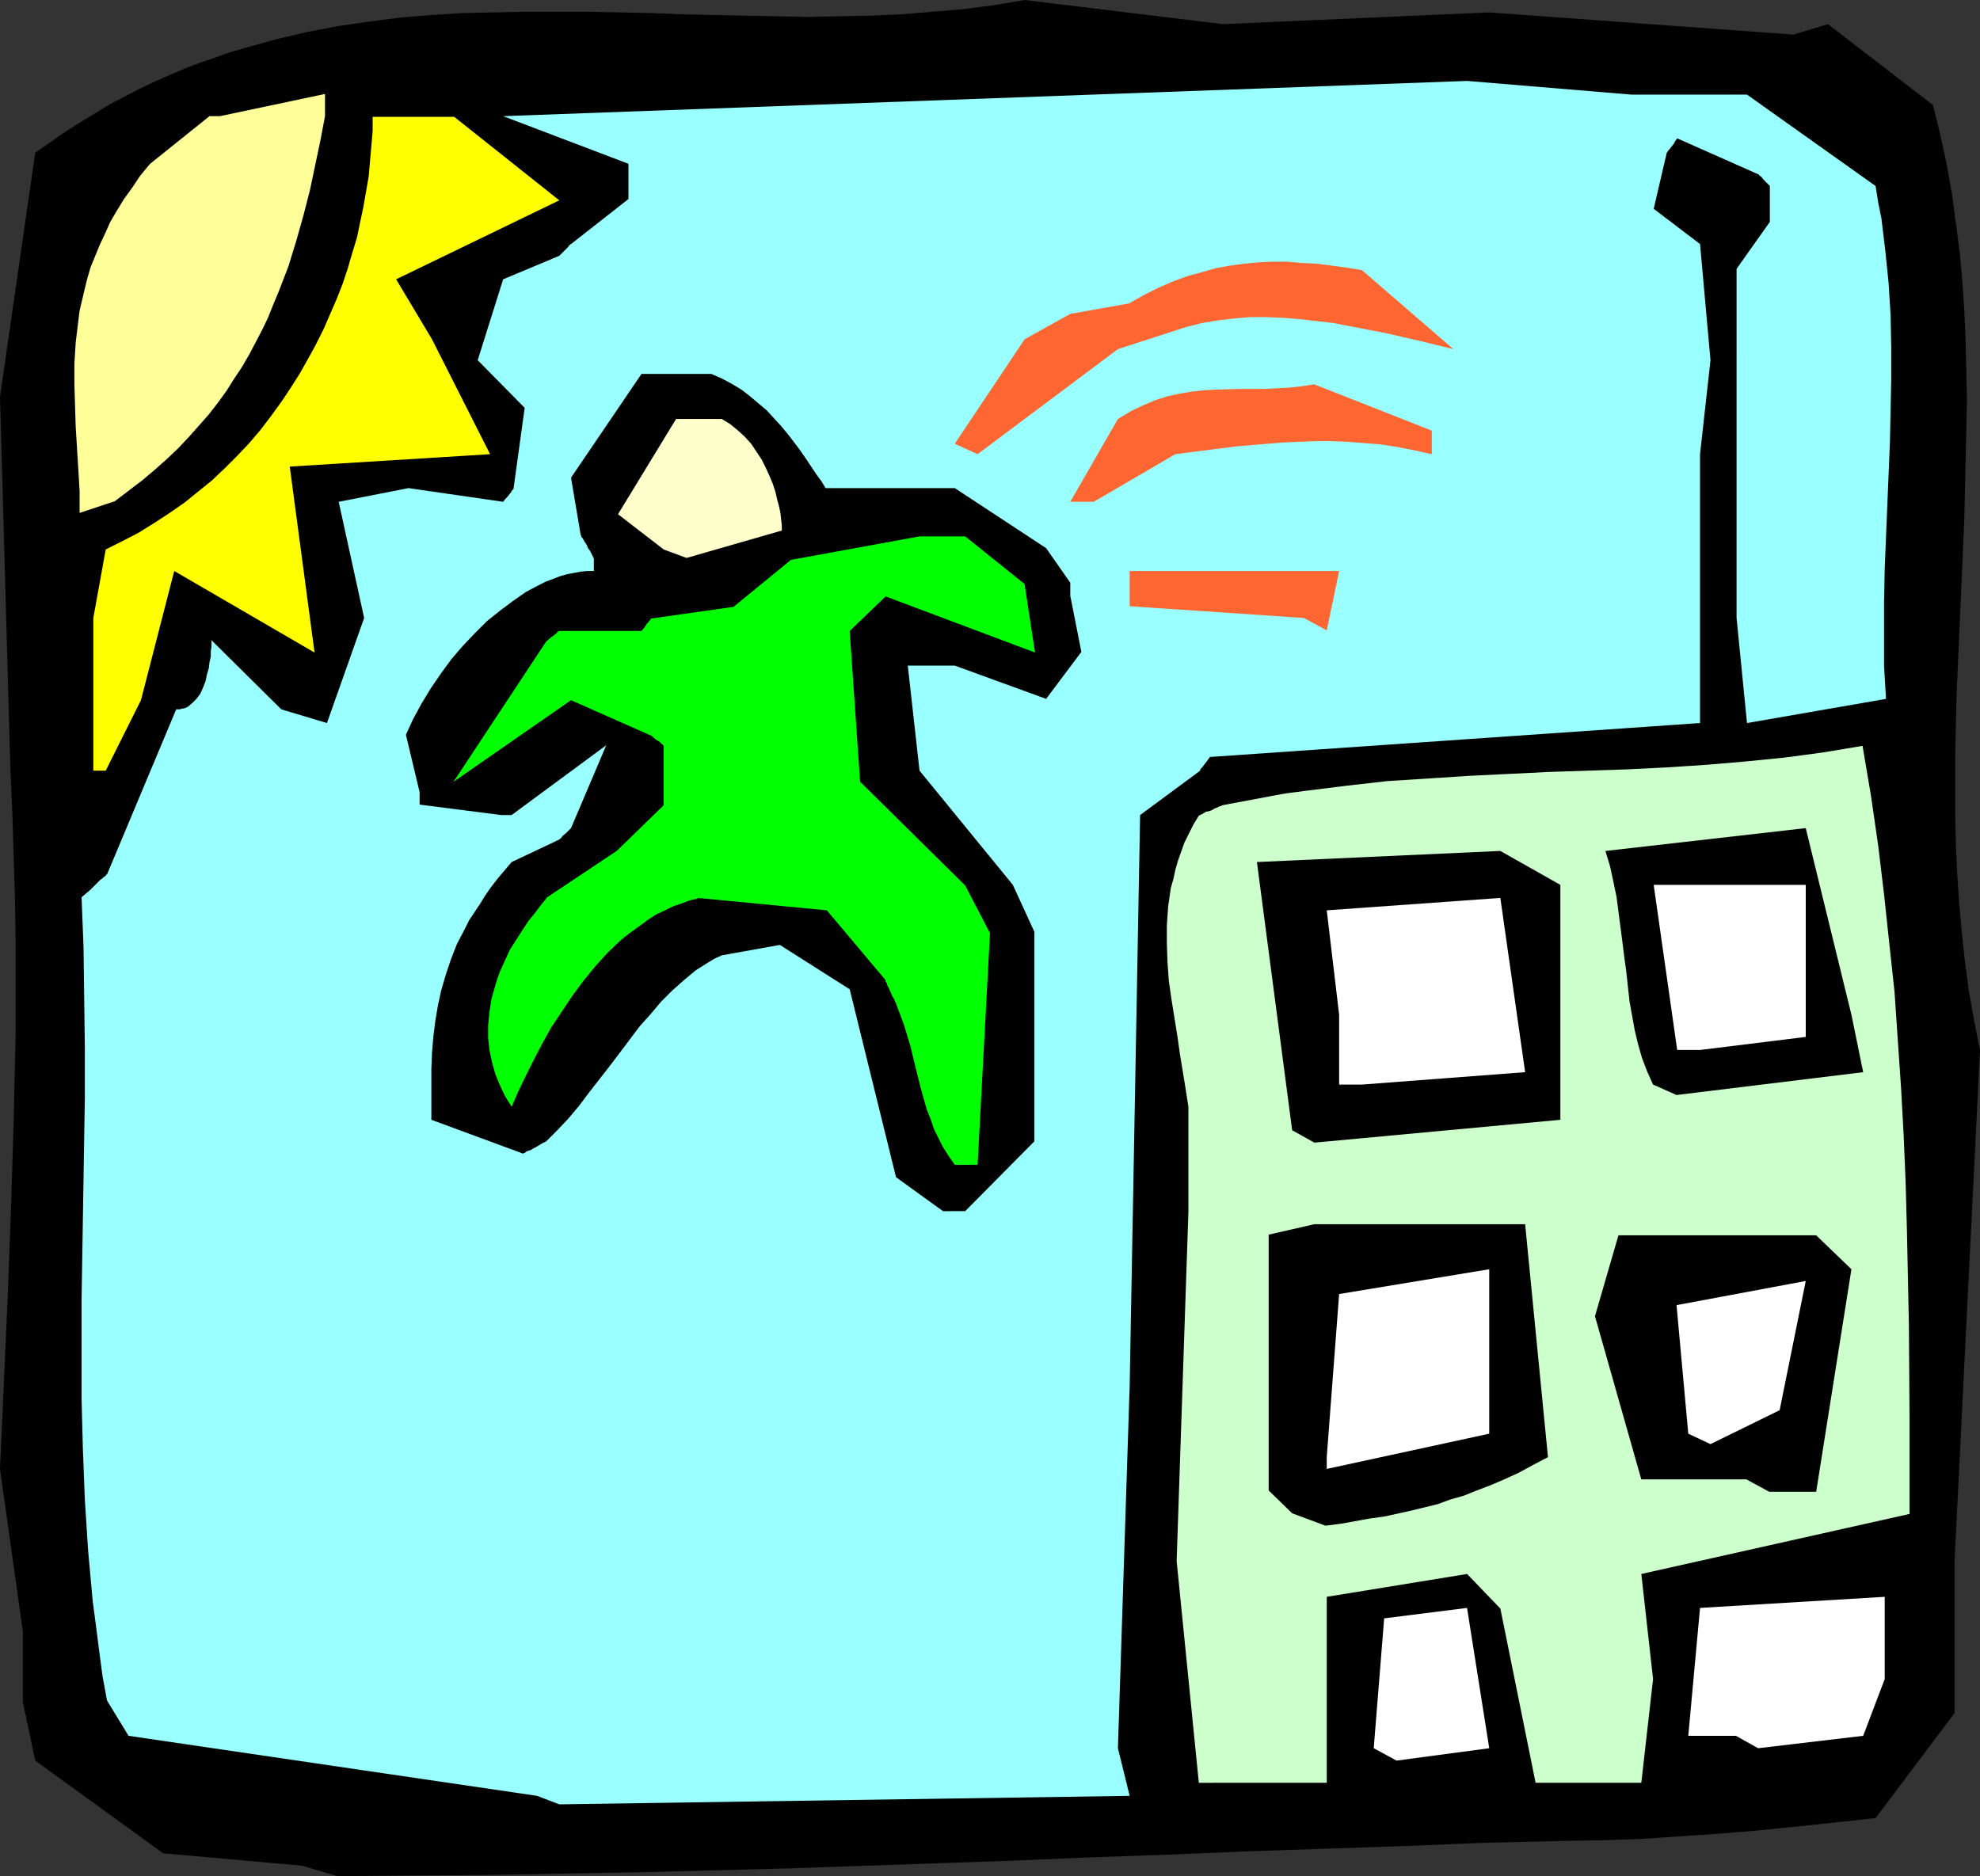 <?xml version="1.0" encoding="UTF-8" standalone="no"?>
<svg
   version="1.0"
   width="129.724mm"
   height="122.934mm"
   id="svg21"
   sodipodi:docname="Suicide 2.wmf"
   xmlns:inkscape="http://www.inkscape.org/namespaces/inkscape"
   xmlns:sodipodi="http://sodipodi.sourceforge.net/DTD/sodipodi-0.dtd"
   xmlns="http://www.w3.org/2000/svg"
   xmlns:svg="http://www.w3.org/2000/svg">
  <rect width="100%" height="100%" fill="#333333" stroke="none"/>
  <sodipodi:namedview
     id="namedview21"
     pagecolor="#ffffff"
     bordercolor="#000000"
     borderopacity="0.25"
     inkscape:showpageshadow="2"
     inkscape:pageopacity="0.0"
     inkscape:pagecheckerboard="0"
     inkscape:deskcolor="#d1d1d1"
     inkscape:document-units="mm" />
  <defs
     id="defs1">
    <pattern
       id="WMFhbasepattern"
       patternUnits="userSpaceOnUse"
       width="6"
       height="6"
       x="0"
       y="0" />
  </defs>
  <path
     style="fill:#000000;fill-opacity:1;fill-rule:evenodd;stroke:none"
     d="M 74.821,462.048 40.4,458.977 8.726,436.028 5.656,421.483 V 404.029 L 0,363.788 0.97,342.132 1.939,320.476 2.747,298.82 3.394,277.326 3.878,255.67 V 244.842 234.014 L 3.717,223.186 3.394,212.519 3.07,201.691 2.586,190.863 0,98.26 8.726,37.817 l 3.717,-2.586 3.717,-2.586 3.555,-2.263 3.717,-2.263 3.717,-2.263 3.717,-1.939 3.717,-1.939 3.717,-1.778 3.717,-1.616 3.717,-1.616 3.878,-1.455 3.717,-1.293 3.717,-1.293 3.878,-1.131 7.595,-2.101 7.595,-1.778 7.595,-1.455 7.757,-1.131 7.595,-0.97 7.757,-0.646 7.757,-0.485 7.757,-0.162 7.757,-0.162 h 7.757 7.757 l 15.675,0.323 7.757,0.323 7.757,0.162 15.514,0.323 7.757,0.162 7.757,-0.162 7.595,-0.162 7.757,-0.323 7.757,-0.646 7.595,-0.646 7.595,-0.97 L 253.712,0 l 49.126,5.98 65.933,-2.909 75.306,5.495 8.565,-2.586 26.018,20.04 1.778,7.273 1.616,7.434 1.293,7.273 0.97,7.273 0.97,7.273 0.646,7.273 0.485,7.273 0.323,7.434 0.162,7.273 0.162,7.273 -0.162,7.273 -0.162,7.434 -0.323,14.545 -0.646,14.707 -0.646,14.707 -0.646,14.545 -0.323,14.707 v 7.273 7.273 l 0.162,7.434 0.323,7.273 0.485,7.273 0.646,7.273 0.808,7.434 0.97,7.273 1.293,7.273 1.454,7.273 -6.302,126.542 v 37.656 l -19.554,26.019 -19.554,2.101 -9.696,0.97 -9.696,0.808 -9.696,0.646 -9.696,0.646 -9.696,0.323 -9.696,0.162 -19.877,0.485 -19.715,0.808 -19.392,0.646 -19.23,0.646 -19.069,0.808 -18.907,0.646 -18.746,0.808 -18.746,0.646 -37.33,1.293 -37.168,0.97 -18.584,0.323 -18.746,0.323 -18.746,0.162 -18.907,0.162 z"
     id="path1" />
  <path
     style="fill:#99ffff;fill-opacity:1;fill-rule:evenodd;stroke:none"
     d="m 132.997,444.755 -101.161,-14.868 -5.333,-8.727 -1.131,-6.141 -0.808,-6.141 -0.808,-6.303 -0.808,-6.141 -1.131,-12.444 -0.808,-12.606 -0.485,-12.444 -0.323,-12.444 v -12.444 -12.282 l 0.808,-49.938 V 259.548 l -0.162,-12.444 -0.162,-12.444 -0.485,-12.444 1.131,-0.97 0.97,-0.808 0.808,-0.808 0.646,-0.646 0.646,-0.646 0.485,-0.485 0.485,-0.323 0.323,-0.323 0.485,-0.323 0.162,-0.323 h 0.162 l 17.13,-40.888 h 0.808 l 0.646,-0.162 0.808,-0.162 0.646,-0.323 1.131,-0.97 0.97,-0.97 0.97,-1.293 0.646,-1.455 0.646,-1.616 0.323,-1.616 0.485,-1.616 0.162,-1.455 0.323,-1.454 v -1.293 l 0.162,-1.131 v -0.808 -0.808 l 17.291,17.131 11.312,3.394 9.211,-26.019 -6.302,-28.767 17.291,-3.394 23.432,3.394 0.485,-0.646 0.485,-0.485 0.646,-0.808 0.485,-0.646 0.162,-0.323 0.323,-0.323 v 0 -0.162 l 2.747,-19.878 -11.635,-11.798 6.302,-20.04 13.898,-5.818 0.485,-0.485 0.485,-0.485 0.646,-0.646 0.646,-0.646 0.162,-0.323 0.323,-0.162 v -0.162 h 0.162 l 14.221,-11.151 v -8.727 l -31.027,-11.798 238.683,-8.727 40.723,3.394 h 28.603 l 31.835,22.626 0.646,4.04 0.808,4.04 0.485,4.04 0.485,4.04 0.808,7.919 0.485,7.919 0.162,7.919 v 7.757 l -0.162,7.919 -0.162,7.757 -0.323,7.919 -0.323,7.757 -0.646,15.838 -0.162,8.081 v 7.919 8.081 l 0.485,8.081 -34.421,5.98 -2.586,-26.019 V 66.584 l 8.242,-11.636 v -8.889 l -0.485,-0.485 -0.485,-0.485 -0.646,-0.646 -0.485,-0.646 -0.485,-0.323 -0.162,-0.162 v -0.162 h -0.162 l -20.038,-8.889 -0.485,0.646 -0.323,0.646 -0.646,0.808 -0.485,0.646 -0.323,0.323 -0.162,0.323 -0.162,0.162 v 0 l -3.232,13.899 11.474,8.727 2.586,28.767 -2.586,23.272 v 40.565 26.019 l -121.361,8.404 -0.485,0.646 -0.323,0.485 -0.646,0.808 -0.485,0.646 -0.323,0.323 -0.162,0.323 v 0.162 0 l -14.867,10.99 -2.586,141.41 -2.909,89.695 2.909,11.798 -141.238,2.101 z"
     id="path2" />
  <path
     style="fill:#ccffcc;fill-opacity:1;fill-rule:evenodd;stroke:none"
     d="m 296.859,441.523 -5.494,-54.948 2.909,-86.301 v -26.181 l -0.646,-4.202 -1.454,-8.889 -0.646,-4.525 -1.454,-9.05 -0.646,-4.525 -0.323,-4.525 -0.162,-4.687 v -4.525 l 0.323,-4.687 0.646,-4.525 0.646,-2.263 0.485,-2.263 0.646,-2.263 0.808,-2.263 0.808,-2.263 1.131,-2.263 1.131,-2.263 1.293,-2.101 0.97,-0.485 0.808,-0.485 0.808,-0.162 0.808,-0.323 0.485,-0.323 0.485,-0.162 0.646,-0.323 0.485,-0.162 h 0.162 l 0.162,-0.162 5.171,-0.97 5.171,-0.97 5.171,-0.97 5.01,-0.646 10.342,-1.293 10.019,-1.131 10.181,-0.646 9.858,-0.646 10.019,-0.485 9.858,-0.485 19.554,-0.646 9.696,-0.485 9.858,-0.646 9.534,-0.808 9.696,-0.97 9.696,-1.293 9.696,-1.616 2.101,12.444 1.778,12.282 1.454,12.121 1.293,12.121 1.293,11.959 0.808,11.959 0.808,11.798 0.646,11.798 0.485,11.636 0.323,11.798 0.485,23.434 0.162,23.272 v 23.595 l -66.418,14.868 2.909,26.019 -2.909,25.696 h -26.179 l -8.726,-43.15 -8.242,-8.565 -34.744,5.656 v 46.059 h -25.856 z"
     id="path3" />
  <path
     style="fill:#ffffff;fill-opacity:1;fill-rule:evenodd;stroke:none"
     d="m 340.168,432.958 2.586,-32.161 20.523,-2.586 5.494,34.747 -22.947,3.071 z"
     id="path4" />
  <path
     style="fill:#ffffff;fill-opacity:1;fill-rule:evenodd;stroke:none"
     d="m 429.856,429.887 h -11.797 l 2.909,-31.676 45.733,-2.747 v 20.363 l -5.333,14.06 -26.018,3.071 z"
     id="path5" />
  <path
     style="fill:#000000;fill-opacity:1;fill-rule:evenodd;stroke:none"
     d="m 319.968,374.778 -5.818,-5.656 v -63.352 l 11.312,-2.586 h 52.197 l 5.656,57.695 -3.717,1.939 -3.555,1.939 -3.555,1.616 -3.394,1.455 -3.394,1.293 -3.232,1.293 -3.394,0.97 -3.07,1.131 -6.626,1.616 -6.626,1.454 -3.555,0.485 -3.555,0.646 -3.555,0.646 -3.878,0.485 z"
     id="path6" />
  <path
     style="fill:#000000;fill-opacity:1;fill-rule:evenodd;stroke:none"
     d="m 432.441,366.374 h -26.018 l -11.474,-40.403 5.818,-20.04 h 48.965 l 8.726,8.404 -8.726,55.11 H 438.097 Z"
     id="path7" />
  <path
     style="fill:#ffffff;fill-opacity:1;fill-rule:evenodd;stroke:none"
     d="m 328.532,360.879 3.07,-40.403 37.168,-6.141 v 40.726 l -40.238,8.727 z"
     id="path8" />
  <path
     style="fill:#ffffff;fill-opacity:1;fill-rule:evenodd;stroke:none"
     d="m 418.059,355.061 -2.909,-31.837 31.997,-5.98 -6.464,31.999 -17.13,8.404 z"
     id="path9" />
  <path
     style="fill:#000000;fill-opacity:1;fill-rule:evenodd;stroke:none"
     d="m 233.512,299.951 -11.635,-8.404 -11.474,-46.544 -17.291,-10.99 -14.382,2.586 v 0 l -1.778,0.808 -1.616,0.97 -3.07,1.939 -2.909,2.424 -2.909,2.586 -2.747,2.747 -2.586,3.071 -2.747,3.071 -2.424,3.232 -5.01,6.626 -5.171,6.626 -2.424,3.232 -2.586,3.071 -2.747,2.909 -2.747,2.747 -0.97,0.485 -0.808,0.485 -0.808,0.485 -0.646,0.323 -0.485,0.323 -0.485,0.162 -0.485,0.162 -0.323,0.162 -0.323,0.323 h -0.323 v 0.162 l -22.786,-8.404 v -4.364 -4.202 -4.04 l 0.162,-4.04 0.323,-3.879 0.485,-3.879 0.646,-3.879 0.808,-3.717 1.131,-3.879 1.293,-3.879 1.454,-3.717 2.101,-4.04 0.97,-1.939 1.293,-1.939 1.293,-1.939 1.293,-2.101 1.454,-2.101 1.616,-2.101 1.778,-2.101 1.778,-2.101 11.635,-5.495 0.646,-0.485 0.323,-0.485 0.808,-0.646 0.485,-0.485 0.323,-0.323 0.323,-0.323 v 0 l 0.162,-0.162 8.726,-20.525 -23.432,17.292 h -2.586 l -20.2,-2.586 v -3.071 l -3.394,-14.222 1.778,-3.879 2.101,-3.879 2.262,-3.717 2.424,-3.555 2.586,-3.555 2.909,-3.394 2.909,-3.071 3.07,-3.071 3.232,-2.586 3.232,-2.424 3.232,-2.263 3.394,-1.778 1.616,-0.808 1.778,-0.646 1.616,-0.646 1.778,-0.485 1.616,-0.323 1.778,-0.323 1.616,-0.162 h 1.616 v -3.071 l -0.485,-0.97 -0.485,-0.97 -0.485,-0.646 -0.323,-0.808 -0.323,-0.485 -0.323,-0.485 -0.162,-0.323 -0.162,-0.323 -0.323,-0.323 v -0.323 h -0.162 l -2.424,-14.383 17.453,-25.696 h 17.291 l 2.586,1.131 2.424,1.293 2.424,1.455 2.101,1.616 2.101,1.778 2.101,1.778 1.778,1.939 1.778,1.939 1.616,1.939 1.616,2.101 1.454,1.939 1.454,2.101 1.293,1.939 1.293,1.939 1.293,1.778 0.97,1.616 h 20.362 11.635 l 22.624,14.868 5.979,8.565 v 3.232 l 2.747,13.899 -8.726,11.636 -22.624,-8.242 h -11.635 l 2.909,26.019 23.109,28.282 5.333,11.636 v 51.877 l -17.13,17.292 z"
     id="path10" />
  <path
     style="fill:#00ff00;fill-opacity:1;fill-rule:evenodd;stroke:none"
     d="m 236.421,288.477 -1.454,-2.101 -1.454,-2.263 -1.131,-2.263 -1.131,-2.263 -0.808,-2.424 -0.97,-2.424 -1.454,-5.172 -1.293,-5.172 -1.293,-5.333 -1.616,-5.333 -0.97,-2.586 -0.97,-2.586 -0.485,-1.131 -0.485,-0.808 -0.323,-0.808 -0.323,-0.646 -0.162,-0.485 -0.323,-0.485 -0.162,-0.646 -0.323,-0.485 v -0.162 -0.162 l -14.544,-17.292 -31.997,-3.071 v 0.162 l -2.101,0.485 -2.101,0.808 -1.939,0.646 -1.939,0.97 -2.101,0.97 -1.778,1.131 -1.778,1.293 -1.778,1.293 -1.778,1.293 -1.778,1.454 -3.232,3.071 -3.07,3.394 -2.909,3.555 -2.747,3.717 -2.586,3.879 -2.586,3.879 -2.262,4.04 -2.101,4.04 -1.939,3.879 -1.939,4.04 -1.616,3.717 -1.616,-2.586 -1.293,-2.747 -1.131,-2.747 -0.808,-2.909 -0.646,-3.071 -0.323,-2.909 v -3.232 l 0.323,-3.232 0.485,-3.232 0.97,-3.394 0.485,-1.616 0.646,-1.778 0.808,-1.778 0.808,-1.778 0.808,-1.778 1.131,-1.778 1.131,-1.778 1.131,-1.778 1.293,-1.939 1.454,-1.778 1.454,-1.939 1.454,-1.778 v -0.162 l 17.453,-11.636 11.635,-11.313 v -14.707 l -0.485,-0.485 -0.485,-0.485 -0.808,-0.485 -0.646,-0.485 -0.323,-0.323 -0.162,-0.162 -0.162,-0.162 h -0.162 l -19.715,-8.727 -29.088,20.201 22.947,-34.747 1.131,-0.97 0.646,-0.485 0.646,-0.485 0.323,-0.323 0.162,-0.162 0.162,-0.162 v 0 h 20.523 l 0.808,-0.97 0.485,-0.808 0.485,-0.485 0.162,-0.323 0.323,-0.162 v -0.162 0 -0.162 l 20.523,-2.909 14.221,-11.636 31.835,-5.818 h 11.312 l 14.706,11.798 2.586,16.969 -37.006,-13.899 -8.888,8.565 2.586,37.332 26.018,25.696 6.141,11.798 -3.07,57.372 z"
     id="path11" />
  <path
     style="fill:#000000;fill-opacity:1;fill-rule:evenodd;stroke:none"
     d="m 319.968,279.911 -8.726,-66.422 60.277,-2.747 14.867,8.404 v 58.18 l -60.923,5.656 z"
     id="path12" />
  <path
     style="fill:#ffffff;fill-opacity:1;fill-rule:evenodd;stroke:none"
     d="m 331.603,268.599 v -17.292 l -3.07,-25.858 42.986,-3.071 6.141,43.15 -40.4,3.071 z"
     id="path13" />
  <path
     style="fill:#000000;fill-opacity:1;fill-rule:evenodd;stroke:none"
     d="m 409.332,268.599 -1.454,-3.232 -1.293,-3.394 -0.97,-3.394 -0.808,-3.394 -0.646,-3.555 -0.646,-3.555 -0.808,-7.434 -0.485,-3.555 -0.485,-3.879 -0.97,-7.434 -0.485,-3.717 -0.808,-3.879 -0.808,-3.717 -1.131,-3.717 49.611,-5.656 11.312,46.221 2.909,14.222 -46.218,5.656 z"
     id="path14" />
  <path
     style="fill:#ffffff;fill-opacity:1;fill-rule:evenodd;stroke:none"
     d="m 415.312,260.033 -5.818,-40.888 h 37.653 v 37.656 l -26.179,3.232 z"
     id="path15" />
  <path
     style="fill:#ffff00;fill-opacity:1;fill-rule:evenodd;stroke:none"
     d="m 23.109,190.863 v -37.817 l 3.07,-16.969 4.202,-2.101 4.04,-2.101 3.878,-2.424 3.717,-2.424 3.717,-2.586 3.394,-2.747 3.394,-2.747 3.232,-3.071 3.07,-3.071 2.909,-3.071 2.747,-3.232 2.586,-3.394 2.586,-3.555 2.262,-3.394 2.262,-3.555 2.101,-3.717 1.939,-3.555 1.939,-3.879 1.616,-3.717 1.616,-3.717 1.454,-3.717 1.293,-3.879 1.131,-3.879 1.131,-3.717 0.808,-3.879 0.808,-3.879 0.646,-3.717 0.646,-3.717 0.323,-3.717 0.323,-3.717 0.323,-3.717 v -3.555 h 20.2 l 26.018,20.686 -40.4,19.555 8.888,14.868 14.382,28.444 -49.611,3.071 6.141,46.059 -34.744,-20.201 -8.242,31.999 -8.726,17.454 z"
     id="path16" />
  <path
     style="fill:#ff6632;fill-opacity:1;fill-rule:evenodd;stroke:none"
     d="m 322.876,153.046 -43.147,-2.909 v -8.727 h 51.874 l -3.07,14.707 z"
     id="path17" />
  <path
     style="fill:#ffffcc;fill-opacity:1;fill-rule:evenodd;stroke:none"
     d="m 164.347,136.077 -11.312,-8.727 14.382,-23.595 h 11.312 l 2.101,1.293 1.778,1.455 1.778,1.616 1.616,1.778 1.293,1.939 1.293,1.939 0.97,1.939 0.97,2.101 0.808,1.939 0.646,1.939 0.485,2.101 0.485,1.778 0.323,1.616 0.162,1.616 0.162,1.293 v 1.293 l -23.594,6.788 z"
     id="path18" />
  <path
     style="fill:#ffff99;fill-opacity:1;fill-rule:evenodd;stroke:none"
     d="m 19.715,127.027 v -5.333 l -0.323,-5.495 -0.646,-10.505 -0.162,-5.172 -0.162,-5.333 v -5.172 l 0.323,-5.172 0.646,-5.333 0.323,-2.586 0.646,-2.747 0.646,-2.747 0.646,-2.586 0.808,-2.747 1.131,-2.747 1.131,-2.747 1.293,-2.747 1.293,-2.909 1.616,-2.747 1.778,-2.909 2.101,-2.909 1.939,-2.909 2.424,-2.909 14.706,-11.798 h 2.586 l 26.018,-5.495 v 5.495 l -1.131,5.98 -1.293,6.141 -1.293,6.141 -1.616,6.303 -1.778,6.303 -1.939,6.303 -2.424,6.303 -1.293,3.071 -1.293,3.232 -1.454,3.071 -1.616,3.071 -1.616,3.071 -1.778,3.071 -1.939,2.909 -1.939,3.071 -2.101,2.909 -2.262,2.909 -2.424,2.747 -2.586,2.909 -2.586,2.747 -2.909,2.747 -2.909,2.586 -3.07,2.586 -3.394,2.586 -3.394,2.586 z"
     id="path19" />
  <path
     style="fill:#ff6632;fill-opacity:1;fill-rule:evenodd;stroke:none"
     d="m 265.024,124.279 11.797,-20.525 1.616,-0.97 1.616,-0.97 3.07,-1.455 3.07,-1.293 3.07,-0.97 3.07,-0.646 2.909,-0.485 2.909,-0.323 3.07,-0.162 5.818,-0.162 h 5.979 l 3.07,-0.162 3.07,-0.162 3.07,-0.323 3.232,-0.485 29.088,11.474 v 5.818 l -4.363,-0.97 -4.202,-0.808 -4.04,-0.646 -4.202,-0.323 -4.04,-0.323 -4.04,-0.162 h -3.878 l -4.04,0.162 -3.878,0.162 -3.878,0.323 -7.757,0.646 -15.19,1.939 -20.2,11.798 z"
     id="path20" />
  <path
     style="fill:#ff6632;fill-opacity:1;fill-rule:evenodd;stroke:none"
     d="m 236.421,109.896 17.291,-25.858 11.312,-6.303 14.544,-2.586 3.717,-2.101 3.555,-1.778 3.717,-1.616 3.555,-1.293 3.555,-0.97 3.394,-0.97 3.555,-0.646 3.555,-0.485 3.555,-0.323 3.394,-0.162 h 3.555 l 3.717,0.323 3.555,0.162 3.717,0.485 3.717,0.485 3.878,0.646 22.624,19.555 -8.565,-2.101 -8.565,-1.939 -8.403,-1.616 -4.202,-0.808 -4.202,-0.485 -4.202,-0.485 -4.04,-0.323 -4.202,-0.162 h -4.04 l -3.878,0.323 -4.04,0.485 -3.878,0.646 -3.878,0.97 -16.968,5.495 -34.744,26.019 z"
     id="path21" />
</svg>
